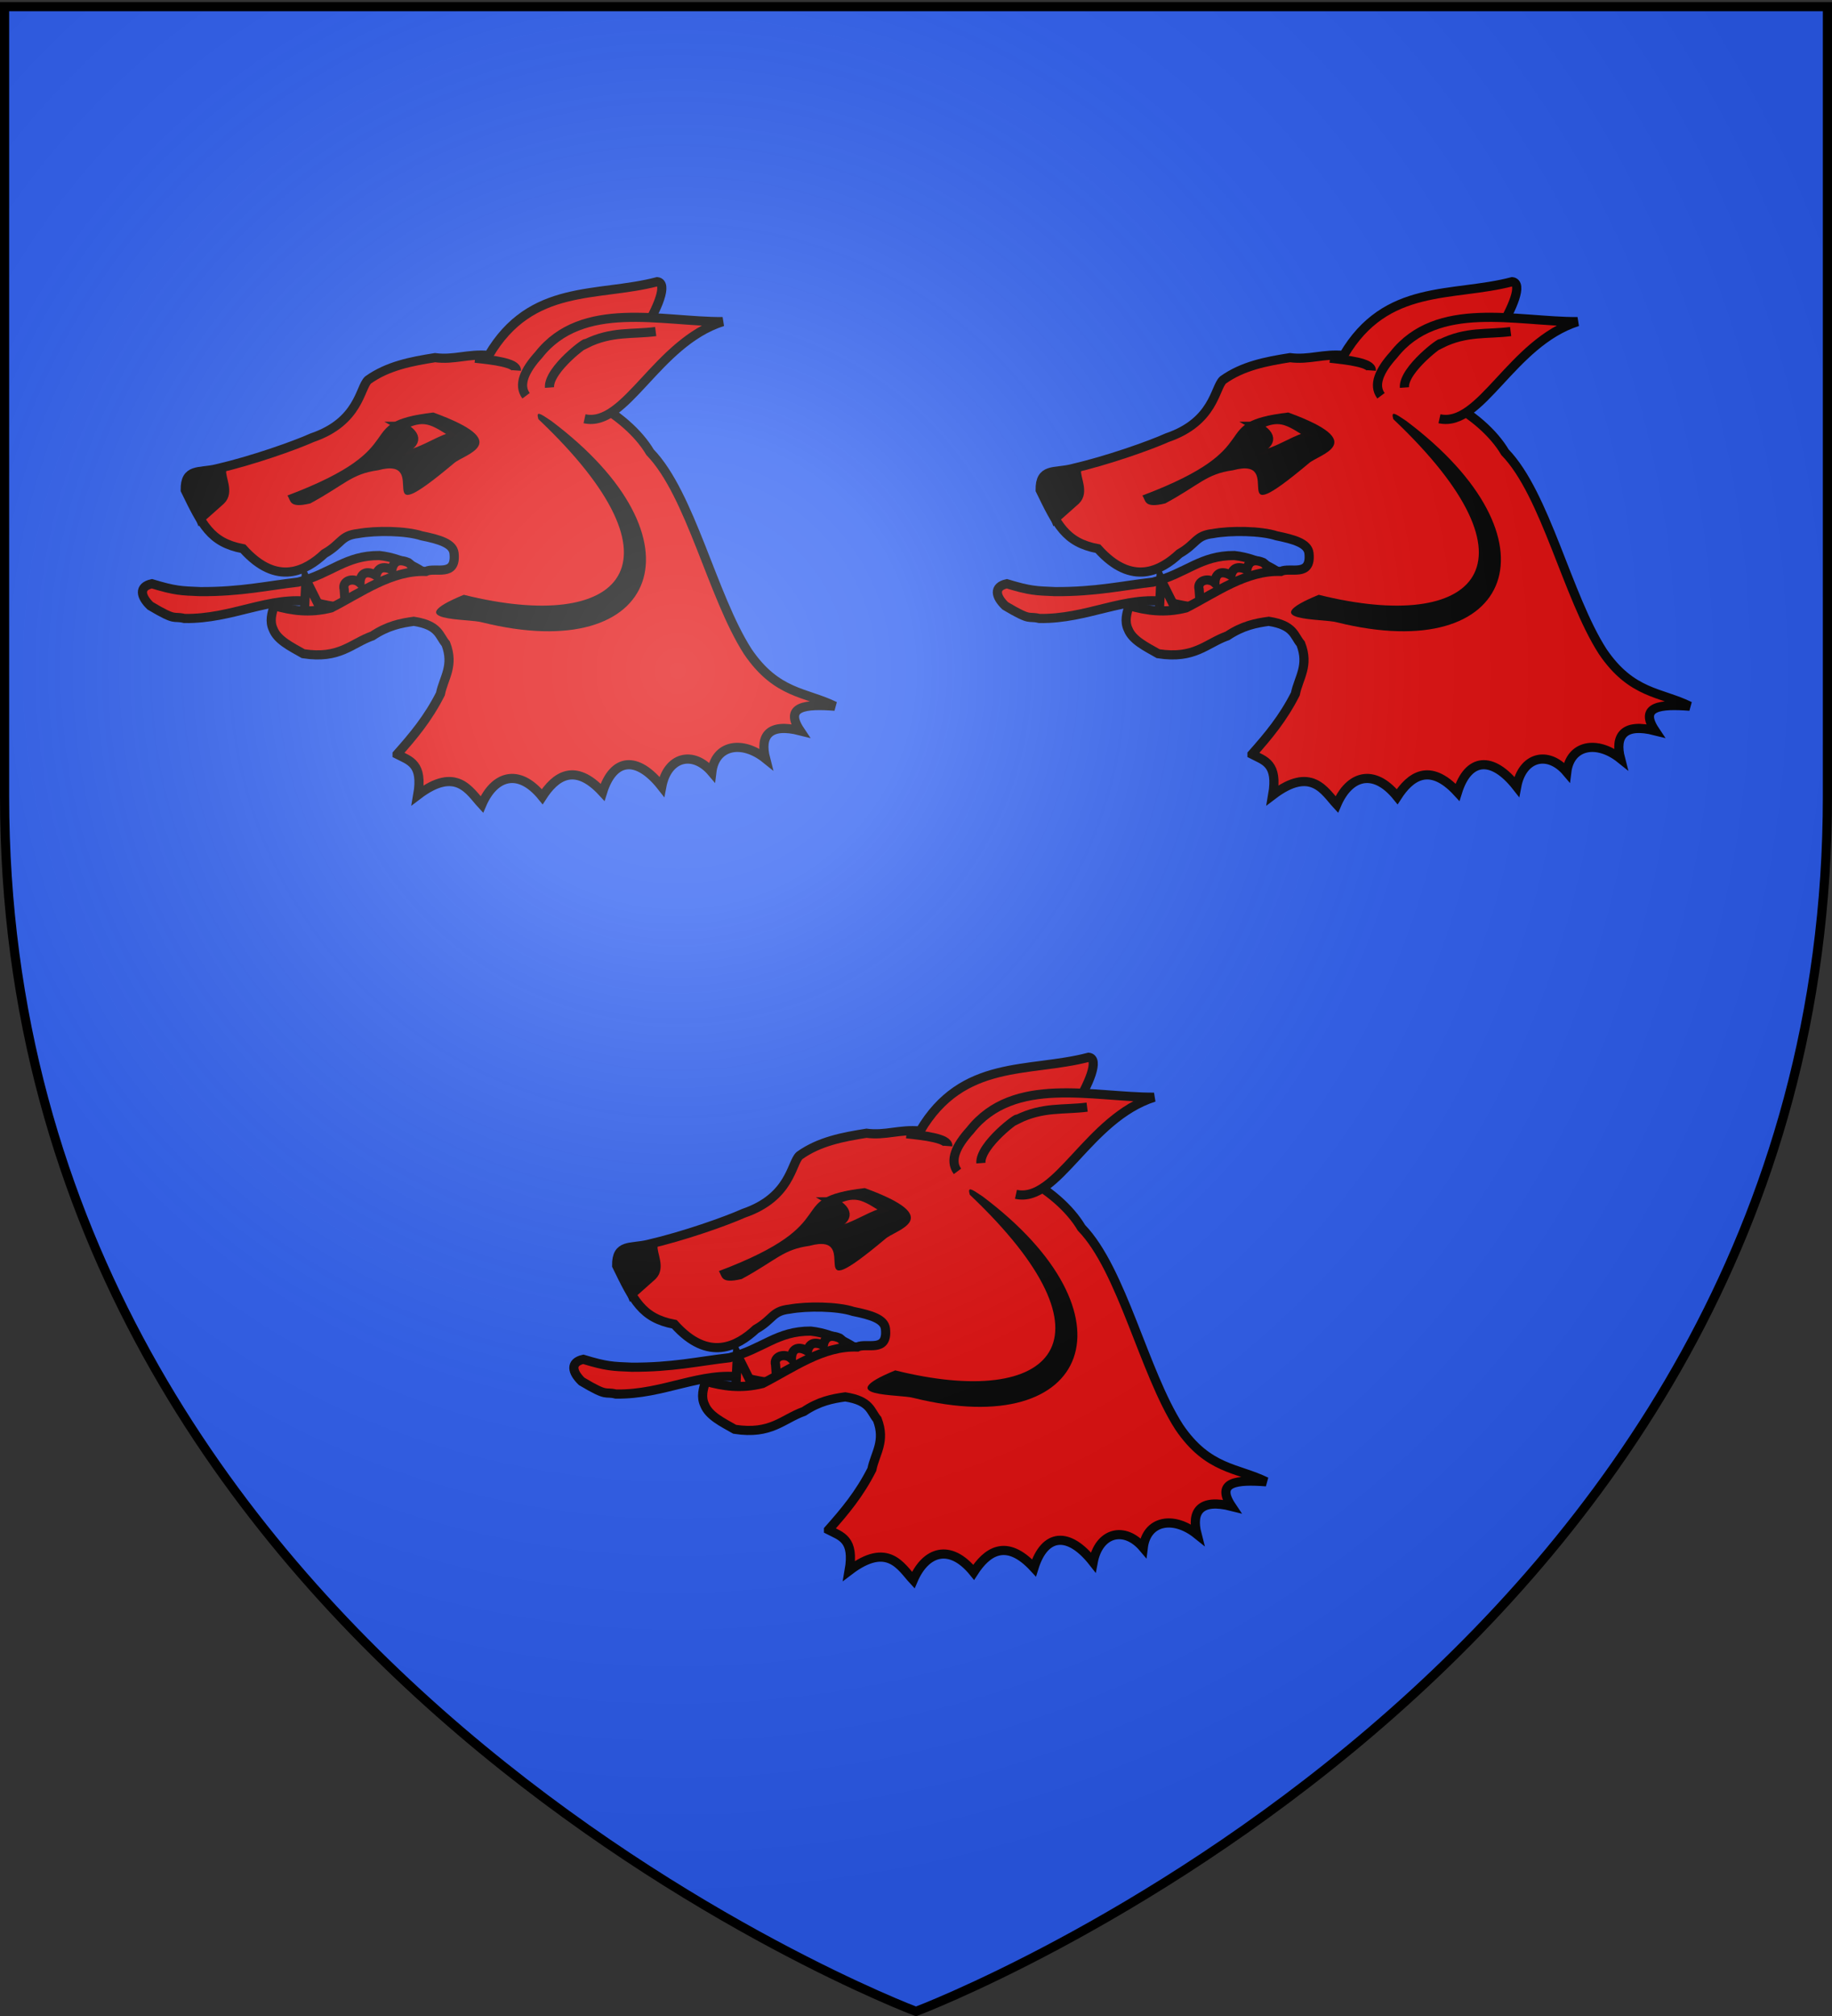 <svg xmlns="http://www.w3.org/2000/svg" xmlns:xlink="http://www.w3.org/1999/xlink" width="600" height="660" version="1.0"><rect width="100%" height="100%" fill="#333333" stroke="none"/><defs><radialGradient xlink:href="#a" id="c" cx="221.445" cy="226.331" r="300" fx="221.445" fy="226.331" gradientTransform="matrix(1.353 0 0 1.349 -77.63 -85.747)" gradientUnits="userSpaceOnUse"/><linearGradient id="a"><stop offset="0" style="stop-color:white;stop-opacity:.314"/><stop offset=".19" style="stop-color:white;stop-opacity:.251"/><stop offset=".6" style="stop-color:#6b6b6b;stop-opacity:.125"/><stop offset="1" style="stop-color:black;stop-opacity:.125"/></linearGradient></defs><g style="display:inline"><path d="M300 658.5s298.5-112.32 298.5-397.772V2.176H1.5v258.552C1.5 546.18 300 658.5 300 658.5z" style="fill:#2b5df2;fill-opacity:1;fill-rule:evenodd;stroke:none;stroke-width:1px;stroke-linecap:butt;stroke-linejoin:miter;stroke-opacity:1;display:inline"/><g id="b"><path d="M544.96 187.88c-3.586-2.834-10.448-7.85-19.096-8.786-11.127-.046-15.594 5.83-26.62 8.72-10.332 1.174-18.63 3.161-32.048 3.101-6.321-.264-8.134-.255-15.833-2.584-4.417.972-3.662 4.201-.516 7.236 8.823 5.255 7.27 3.18 11.18 4.135 15.766.259 27.913-7.55 41.87-5.427 3.382.76 11.007 3.06 15.724.487 6.842-2.806 9.645-9.21 25.339-6.882z" style="opacity:1;fill:#e20909;fill-opacity:1;stroke:#000;stroke-width:3;stroke-miterlimit:4;stroke-dasharray:none;stroke-opacity:1" transform="translate(-401.618 2.775)"/><path d="m501.263 198.55.56-11.579 6.537 13.073s5.848-.183 6.221-1.303c.374-1.12-.245-8.595-.245-8.595-.772-2.783 2.998-4.072 5.176-2.074.082-3.182 2.146-4.271 5.227-2.472.725-2.41 2.105-3.199 5.202-1.904.493-2.25 1.846-3.845 5.444-2.273 2.602 1.808 3.555 7.553 6.035 9.968l-25.964 10.334-14.193-3.175z" style="opacity:1;fill:#e20909;fill-opacity:1;stroke:#000;stroke-width:3;stroke-miterlimit:4;stroke-dasharray:none;stroke-opacity:1" transform="translate(-401.618 2.775)"/><path d="M531.666 244.155c4.127 2.128 8.583 3.006 6.768 13.381 12.715-9.68 17.05-1.168 20.987 3.077 4.022-9.392 12.005-12.157 19.79-2.56 4.184-6.486 10.527-11.478 19.75-1.463 3.51-11.307 11.37-12.045 19.385-1.828 1.848-9.882 10.318-11.943 16.401-4.755 1.086-8.943 9.888-10.595 17.612-4.389-1.94-7.48 1.047-11.753 11.338-9.143-5.432-8.125 1.778-8.78 11.338-8.047-9.509-4.674-19.018-3.904-28.527-17.92-11.606-18.078-18.674-51.485-31.99-65.23-3.684-6.202-10.64-12.57-20.311-17.428 9.706-6.416 29.799-37.449 22.676-38.402-19.613 5.136-41.324.42-55.227 24.139-6.704-.609-11.362 1.56-17.555.731-7.798 1.23-15.5 2.7-21.944 7.315-2.706 2.522-2.884 13.64-18.287 18.887-5.871 2.627-19.535 7.463-31.264 10.177-5.716 1.395-10.426-.325-10.323 6.968 5.484 11.232 8.173 17.171 18.91 19.194 11.188 12.523 20.728 7.15 26.68 1.614 5.73-3.257 5.263-5.934 10.993-6.563 5.784-1.067 15.749-.947 20.846.732 5.834 1.18 10.238 2.494 10.606 5.68.882 8.047-6.256 4.484-9.208 5.975-11.347-.4-21.053 6.84-31.023 11.946-7.034 1.799-12.985.889-18.653-.731-.84 2.56-1.554 5.12-.365 7.68 1.395 3.63 5.832 5.74 9.875 8.047 11.908 1.855 15.715-3.378 22.675-5.852 4.94-3.301 9.272-4.169 13.533-4.755 8.314 1.295 8.21 4.72 10.475 7.359 2.798 7.251-.711 11.09-1.766 16.414-4.095 8.055-8.794 13.654-14.195 19.75z" style="opacity:1;fill:#e20909;fill-opacity:1;stroke:#000;stroke-width:3;stroke-miterlimit:4;stroke-dasharray:none;stroke-opacity:1" transform="translate(-401.618 2.775)"/><path d="M577.936 134.438c50.215 47.541 27.31 70.395-24.417 57.511-21.658 8.902 1.693 7.711 6.07 9.04 58.208 14.41 73.929-27.46 22.482-66.033-3.705-2.499-4.917-3.269-4.135-.518z" style="opacity:1;fill:#000;fill-opacity:1;stroke:none;stroke-width:3;stroke-miterlimit:4;stroke-dasharray:none;stroke-opacity:1" transform="translate(-401.618 2.775)"/><path d="M463.578 157.575c.717-6.004 3.162-5.1 5.169-5.944l5.427-.258c-.15 2.67 2.51 6.934-.208 9.605l-6.734 5.987-3.654-9.39z" style="opacity:1;fill:#000;fill-opacity:1;stroke:#000;stroke-width:3;stroke-miterlimit:4;stroke-dasharray:none;stroke-opacity:1" transform="translate(-401.618 2.775)"/><path d="M495.749 159.452c42.88-16.158 20.003-23.874 47.792-27.183 27.36 9.954 9.8 13.725 6.689 16.67-29.022 24.3-6.77-2.665-24.805 2.245-8.792 1.215-10.789 4.689-22.181 10.853-7.154 1.724-6.303-.998-7.495-2.585z" style="opacity:1;fill:#000;fill-opacity:1;stroke:none;stroke-width:3;stroke-miterlimit:4;stroke-dasharray:none;stroke-opacity:1" transform="translate(-401.618 2.775)"/><path d="M593.061 134.315c13.55 3.007 23.578-24.856 45.229-31.79-19.993.085-45.932-7.311-60.233 10.856-4.608 5.068-6.8 9.867-4.15 13.414" style="opacity:1;fill:#e20909;fill-opacity:1;stroke:#000;stroke-width:3;stroke-miterlimit:4;stroke-dasharray:none;stroke-opacity:1" transform="translate(-401.618 2.775)"/><path d="M151.88 140.049c-6.907-.664-21.032 14.288-23.151-.741 12.002-8.18 14.398-4.302 23.152.74z" style="opacity:.99;fill:#e20909;fill-opacity:1;stroke:#000;stroke-width:3;stroke-miterlimit:4;stroke-dasharray:none;stroke-opacity:1" transform="translate(-1.618 2.775)"/><path d="M133.21 136.789c5.809 3.29 4.73 5.807-.592 8.001l-3.408-3.408 4-4.593z" style="opacity:1;fill:#000;fill-opacity:1;stroke:#000;stroke-width:3;stroke-miterlimit:4;stroke-dasharray:none;stroke-opacity:1" transform="translate(-1.618 2.775)"/><path d="M581.58 124.097c-.42-5.922 12.767-15.69 11.95-14.34 8.355-4.154 15.116-2.993 22.838-3.984M557.21 114.49c5.652.594 13.712 1.483 13.528 4.022" style="opacity:1;fill:none;fill-opacity:1;stroke:#000;stroke-width:3;stroke-miterlimit:4;stroke-dasharray:none;stroke-opacity:1" transform="translate(-401.618 2.775)"/></g><use xlink:href="#b" width="600" height="660" transform="translate(280)"/><use xlink:href="#b" width="600" height="660" transform="translate(141.295 253.91)"/></g><g style="display:inline"><path d="M300 658.5s298.5-112.32 298.5-397.772V2.176H1.5v258.552C1.5 546.18 300 658.5 300 658.5z" style="opacity:1;fill:url(#c);fill-opacity:1;fill-rule:evenodd;stroke:none;stroke-width:1px;stroke-linecap:butt;stroke-linejoin:miter;stroke-opacity:1"/></g><g style="display:inline"><path d="M300 658.5S1.5 546.18 1.5 260.728V2.176h597v258.552C598.5 546.18 300 658.5 300 658.5z" style="opacity:1;fill:none;fill-opacity:1;fill-rule:evenodd;stroke:#000;stroke-width:3;stroke-linecap:butt;stroke-linejoin:miter;stroke-miterlimit:4;stroke-dasharray:none;stroke-opacity:1"/></g></svg>